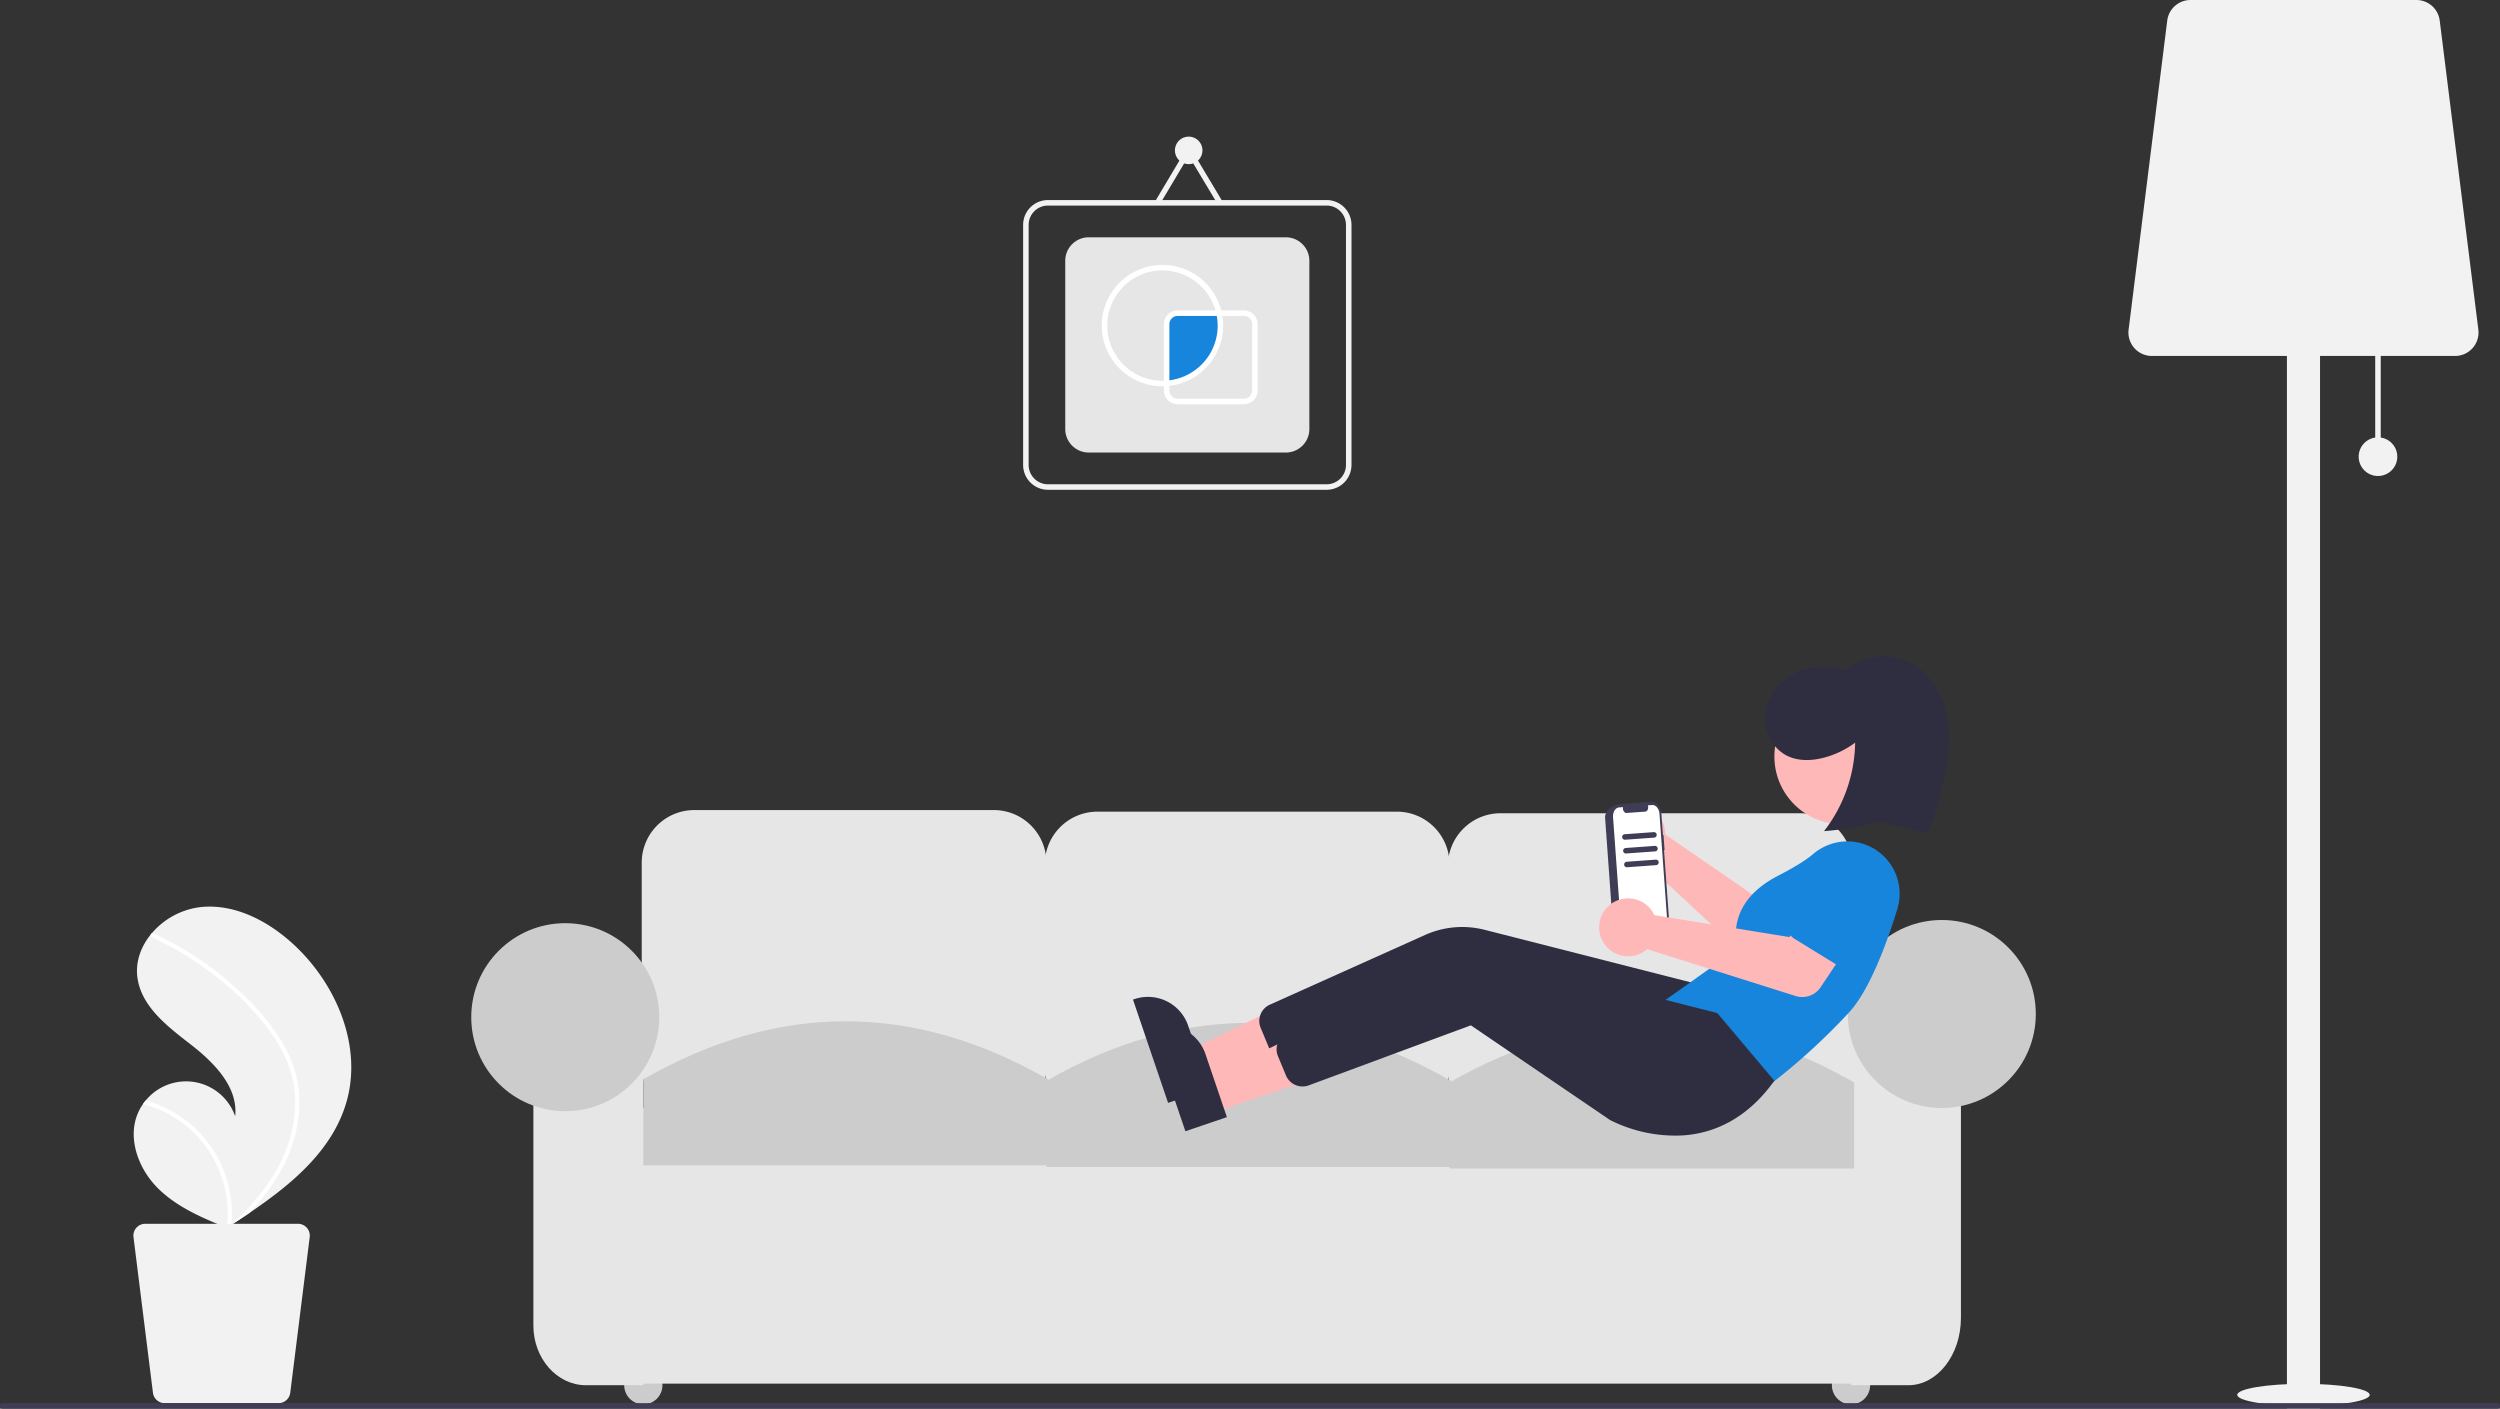 <svg id="a51bdc40-e545-4be9-b931-e3a37b4efbd3" data-name="Layer 1" xmlns="http://www.w3.org/2000/svg" width="906" height="510.5" viewBox="0 0 906 510.5"><rect x="0" y="0" width="906" height="510.5" fill="#333333" stroke="none"/><ellipse cx="834.78" cy="505.5" rx="24" ry="4" fill="#f2f2f2"/><rect x="860.78" y="123.5" width="2" height="42" fill="#f2f2f2"/><rect x="828.78" y="96.5" width="12" height="414" fill="#f2f2f2"/><path d="M1036.717,323.75H926.842a8.5,8.5,0,0,1-8.434-9.554l14-112a8.514,8.514,0,0,1,8.434-7.446h81.875a8.514,8.514,0,0,1,8.434,7.446l14,112a8.5,8.5,0,0,1-8.434,9.554Z" transform="translate(-147 -194.75)" fill="#f2f2f2"/><circle cx="861.78" cy="165.5" r="7" fill="#f2f2f2"/><path d="M272.56,594.114c-5.052,17.526-19.804,29.795-35.191,40.217q-3.223,2.183-6.448,4.266c-.015.006-.03.02-.044.026-.103.066-.207.133-.303.2-.444.286-.888.572-1.328.855l.242.109s.237.126-.022.02c-.077-.032-.158-.061-.235-.094-8.939-3.605-18.037-7.476-24.888-14.23-7.106-7.014-11.26-18.014-7.411-27.228a17.592,17.592,0,0,1,1.905-3.419c.312-.447.648-.874.998-1.294a18.856,18.856,0,0,1,32.386,5.73c1.13-10.526-7.549-19.343-15.901-25.848-8.356-6.502-17.851-13.583-19.467-24.051-.902-5.824,1.123-11.468,4.812-15.999.114-.138.228-.275.346-.409a27.518,27.518,0,0,1,17.687-9.489c12.813-1.332,25.259,5.451,34.568,14.359C269.246,552.17,278.303,574.187,272.56,594.114Z" transform="translate(-147 -194.75)" fill="#f2f2f2"/><path d="M248.476,571.19a46.779,46.779,0,0,1,5.604,12.361,40.62,40.62,0,0,1,1.404,11.997,52.044,52.044,0,0,1-6.816,23.685,74.903,74.903,0,0,1-11.299,15.099q-3.223,2.183-6.448,4.266c-.015.006-.03.02-.044.026-.103.066-.207.133-.303.2-.444.286-.888.572-1.328.855,0,0,.479.235.219.129-.077-.032-.158-.061-.235-.094a41.405,41.405,0,0,0-13.249-35.651,41.76,41.76,0,0,0-17.146-9.226c.312-.447.648-.874.998-1.294a43.295,43.295,0,0,1,7.147,2.704A42.424,42.424,0,0,1,226.162,614.741a43.374,43.374,0,0,1,4.723,23.801c.367-.333.735-.673,1.092-1.01,6.793-6.333,12.826-13.602,16.91-21.992a48.416,48.416,0,0,0,5.07-22.907c-.333-8.653-3.781-16.668-8.773-23.646a101.346,101.346,0,0,0-19.21-19.798A115.158,115.158,0,0,0,202.08,534.438a.828.828,0,0,1-.417-1.063.704.704,0,0,1,.346-.409.613.613,0,0,1,.532.023c1.054.485,2.1.977,3.139,1.49a116.465,116.465,0,0,1,24.062,15.873C236.826,556.39,243.494,563.289,248.476,571.19Z" transform="translate(-147 -194.75)" fill="#fff"/><path d="M199.625,638.25h55.364a4.283,4.283,0,0,1,4.25,4.814l-7.054,56.434a4.29,4.29,0,0,1-4.25,3.752H206.68a4.29,4.29,0,0,1-4.25-3.752l-7.054-56.434a4.283,4.283,0,0,1,4.25-4.814Z" transform="translate(-147 -194.75)" fill="#f2f2f2"/><circle cx="233.138" cy="502.005" r="6.929" fill="#ccc"/><circle cx="670.802" cy="502.005" r="6.929" fill="#ccc"/><path d="M507.164,600.33H398.615a19.076,19.076,0,0,1-19.054-19.054V507.37a19.076,19.076,0,0,1,19.054-19.054h108.55a19.076,19.076,0,0,1,19.054,19.054v73.906A19.076,19.076,0,0,1,507.164,600.33Z" transform="translate(-147 -194.75)" fill="#e6e6e6"/><path d="M653.245,600.908H544.695a19.076,19.076,0,0,1-19.054-19.054V507.948a19.076,19.076,0,0,1,19.054-19.054H653.245a19.076,19.076,0,0,1,19.054,19.054v73.906A19.076,19.076,0,0,1,653.245,600.908Z" transform="translate(-147 -194.75)" fill="#e6e6e6"/><path d="M799.325,601.485H690.775a19.076,19.076,0,0,1-19.054-19.054V508.525a19.076,19.076,0,0,1,19.054-19.054h108.55a19.076,19.076,0,0,1,19.054,19.054v73.906A19.076,19.076,0,0,1,799.325,601.485Z" transform="translate(-147 -194.75)" fill="#e6e6e6"/><rect x="215.816" y="401.539" width="478.081" height="99.889" fill="#e6e6e6"/><path d="M380.138,696.755H359.352c-10.506,0-19.054-9.705-19.054-21.634V570.883H380.138Z" transform="translate(-147 -194.75)" fill="#e6e6e6"/><path d="M838.588,696.755H817.802V554.716h39.84V672.342C857.642,685.804,849.094,696.755,838.588,696.755Z" transform="translate(-147 -194.75)" fill="#e6e6e6"/><path d="M526.796,617.075H380.138V585.896q73.329-42.063,146.658,0Z" transform="translate(-147 -194.75)" fill="#ccc"/><path d="M672.876,617.652H526.218V586.473q73.329-42.063,146.658,0Z" transform="translate(-147 -194.75)" fill="#ccc"/><path d="M818.957,618.23H672.299V587.05q73.329-42.063,146.658,0Z" transform="translate(-147 -194.75)" fill="#ccc"/><circle cx="204.846" cy="368.627" r="34.066" fill="#ccc"/><circle cx="703.713" cy="367.473" r="34.066" fill="#ccc"/><path d="M750.364,495.484a10.527,10.527,0,0,1,.107,1.654l40.834,28.144,10.889-5.155,9.928,15.417-18.391,11a8,8,0,0,1-9.549-1.002l-41.354-38.382a10.497,10.497,0,1,1,7.535-11.675Z" transform="translate(-147 -194.75)" fill="#ffb8b8"/><path d="M792.092,522.86a4.495,4.495,0,0,1,2.446-2.838l20.533-9.408a12.497,12.497,0,0,1,13.696,20.909L811.792,546.532a4.5,4.5,0,0,1-6.752-.917l-12.398-19.048A4.495,4.495,0,0,1,792.092,522.86Z" transform="translate(-147 -194.75)" fill="#1785dc"/><path d="M749.849,497.319l-.205.015-.56-7.745c-.179-2.476-1.781-4.377-3.577-4.247l0,0-11.906.862c-1.796.13-5.102,2.387-4.923,4.862l.144,1.995,2.93,40.496c.179,2.476,3.775,4.233,5.572,4.103h0l11.906-.862c1.796-.13,3.107-2.242,2.928-4.718v0l-2.115-29.232.205-.015Z" transform="translate(-147 -194.75)" fill="#3f3d56"/><path d="M748.393,489.67l3.07,42.428c.134,1.849-.845,3.426-2.187,3.524l-11.963.866c-1.342.097-2.538-1.323-2.671-3.172l-3.07-42.428c-.134-1.849.845-3.426,2.187-3.524l1.451-.105a1.847,1.847,0,0,0,.784,2.028.889.889,0,0,0,.443.086l6.821-.494c.638-.047,1.103-.797,1.039-1.676a2.132,2.132,0,0,0-.128-.592l1.554-.112C747.064,486.401,748.26,487.821,748.393,489.67Z" transform="translate(-147 -194.75)" fill="#fff"/><polygon points="433.561 392.89 429.615 381.283 472.509 360.539 478.333 377.671 433.561 392.89" fill="#ffb8b8"/><path d="M570.316,594.426l-12.723-37.427.473-.161a15.386,15.386,0,0,1,19.52,9.615l0.0.001,7.771,22.859Z" transform="translate(-147 -194.75)" fill="#2f2e41"/><path d="M750.803,595.924a52.352,52.352,0,0,1-26.592-5.568L673.771,556.043l-58.895,21.809a6.52,6.52,0,0,1-8.113-3.652l-2.887-6.943a6.467,6.467,0,0,1,3.339-8.425l56.267-25.268a32.886,32.886,0,0,1,21.508-1.86l78.112,19.905,20.647,24.52-.229.316C773.385,590.43,761.362,595.16,750.803,595.924Z" transform="translate(-147 -194.75)" fill="#2f2e41"/><circle cx="667.597" cy="274.152" r="24.561" fill="#ffb8b8"/><path d="M789.385,587.062l-39.529-29.417L776.814,538.485c-.771-2.482-4.192-16.67,14.516-26.341,5.921-3.061,10.188-5.696,12.681-7.831a19.142,19.142,0,0,1,12.738-4.647,18.974,18.974,0,0,1,17.831,24.56c-3.901,12.68-10.115,29.483-17.565,37.518a232.613,232.613,0,0,1-27.331,25.093Z" transform="translate(-147 -194.75)" fill="#1785dc"/><polygon points="439.829 403.176 435.883 391.568 478.777 370.825 484.601 387.956 439.829 403.176" fill="#ffb8b8"/><path d="M576.584,604.711l-12.723-37.427.473-.161a15.386,15.386,0,0,1,19.52,9.615l0.0.001,7.771,22.859Z" transform="translate(-147 -194.75)" fill="#2f2e41"/><path d="M757.07,606.21a52.352,52.352,0,0,1-26.592-5.568L680.039,566.329l-58.895,21.809a6.52,6.52,0,0,1-8.113-3.652l-2.887-6.943a6.467,6.467,0,0,1,3.339-8.425l56.267-25.268a32.885,32.885,0,0,1,21.508-1.86L769.371,561.895,790.018,586.415l-.229.316C779.653,600.716,767.63,605.446,757.07,606.21Z" transform="translate(-147 -194.75)" fill="#2f2e41"/><path d="M745.733,524.947a10.527,10.527,0,0,1,.805,1.449l48.952,7.951,7.634-9.321,15.573,9.682-11.91,17.814a8,8,0,0,1-9.058,3.183l-53.806-16.98a10.497,10.497,0,1,1,1.811-13.777Z" transform="translate(-147 -194.75)" fill="#ffb8b8"/><path d="M795.164,531.821a4.495,4.495,0,0,1,.996-3.612l14.527-17.293a12.497,12.497,0,0,1,21.329,13.031L823.103,544.779a4.5,4.5,0,0,1-6.494,2.063L797.249,534.935A4.495,4.495,0,0,1,795.164,531.821Z" transform="translate(-147 -194.75)" fill="#1785dc"/><path d="M808.031,495.952a53.614,53.614,0,0,0,11.276-32.064,33.102,33.102,0,0,1-11.206,5.413c-4.292,1.143-9.01,1.373-13.051-.468-5.689-2.591-9.053-9.2-8.408-15.417s4.942-11.772,10.537-14.56a24.858,24.858,0,0,1,18.267-1.106,21.719,21.719,0,0,1,23.334-3.114c8.694,4.267,13.502,14.148,14.336,23.797s-1.645,19.242-4.102,28.609l-.278,1.058c-.765,2.916-2.989,8.512-2.989,8.512s-12.916-2.549-18.047-4.183C820.261,495.116,808.031,495.952,808.031,495.952Z" transform="translate(-147 -194.75)" fill="#2f2e41"/><path d="M746.463,498.306l-10.524.761a1,1,0,0,1-.144-1.995l10.524-.761a1,1,0,1,1,.144,1.995Z" transform="translate(-147 -194.75)" fill="#3f3d56"/><path d="M746.824,503.293l-10.524.761a1,1,0,1,1-.144-1.995l10.524-.761a1,1,0,0,1,.144,1.995Z" transform="translate(-147 -194.75)" fill="#3f3d56"/><path d="M747.184,508.28l-10.524.761a1,1,0,0,1-.144-1.995l10.524-.761a1,1,0,0,1,.144,1.995Z" transform="translate(-147 -194.75)" fill="#3f3d56"/><path d="M1052,705.25H148a1,1,0,0,1,0-2h904a1,1,0,0,1,0,2Z" transform="translate(-147 -194.75)" fill="#3f3d56"/><path d="M627.78,372.25h-101a9.01,9.01,0,0,1-9-9v-87a9.01,9.01,0,0,1,9-9h101a9.01,9.01,0,0,1,9,9v87A9.01,9.01,0,0,1,627.78,372.25Zm-101-103a7.008,7.008,0,0,0-7,7v87a7.008,7.008,0,0,0,7,7h101a7.008,7.008,0,0,0,7-7v-87a7.008,7.008,0,0,0-7-7Z" transform="translate(-147 -194.75)" fill="#f2f2f2"/><path d="M613.013,358.75H541.547a8.51,8.51,0,0,1-8.5-8.5v-61a8.51,8.51,0,0,1,8.5-8.5h71.466a8.51,8.51,0,0,1,8.5,8.5v61A8.51,8.51,0,0,1,613.013,358.75Z" transform="translate(-147 -194.75)" fill="#e6e6e6"/><circle cx="430.78" cy="54.5" r="5" fill="#f2f2f2"/><polygon points="441.292 74.014 430.782 56.451 420.332 74.011 418.613 72.989 430.777 52.549 443.008 72.986 441.292 74.014" fill="#f2f2f2"/><path d="M589.28,312.75a21.023,21.023,0,0,0-.496-4.5H573.78a4,4,0,0,0-4,4v21.424A20.986,20.986,0,0,0,589.28,312.75Z" transform="translate(-147 -194.75)" fill="#1785dc"/><path d="M568.28,334.75a22,22,0,1,1,21.481-26.713l.265,1.213H573.78a3.003,3.003,0,0,0-3,3v22.356l-1.103.078C569.214,334.718,568.751,334.75,568.28,334.75Zm0-42a20,20,0,0,0,0,40c.168,0,.334-.005.5-.013V312.25a5.006,5.006,0,0,1,5-5h13.722A20.115,20.115,0,0,0,568.28,292.75Z" transform="translate(-147 -194.75)" fill="#fff"/><path d="M597.78,341.25h-24a5.006,5.006,0,0,1-5-5v-3.507l.929-.066A19.944,19.944,0,0,0,587.807,308.464l-.265-1.214h10.238a5.006,5.006,0,0,1,5,5v24A5.006,5.006,0,0,1,597.78,341.25Zm-27-6.664V336.25a3.003,3.003,0,0,0,3,3h24a3.003,3.003,0,0,0,3-3v-24a3.003,3.003,0,0,0-3-3H589.992a21.813,21.813,0,0,1,.287,3.5A22.06,22.06,0,0,1,570.78,334.586Z" transform="translate(-147 -194.75)" fill="#fff"/></svg>